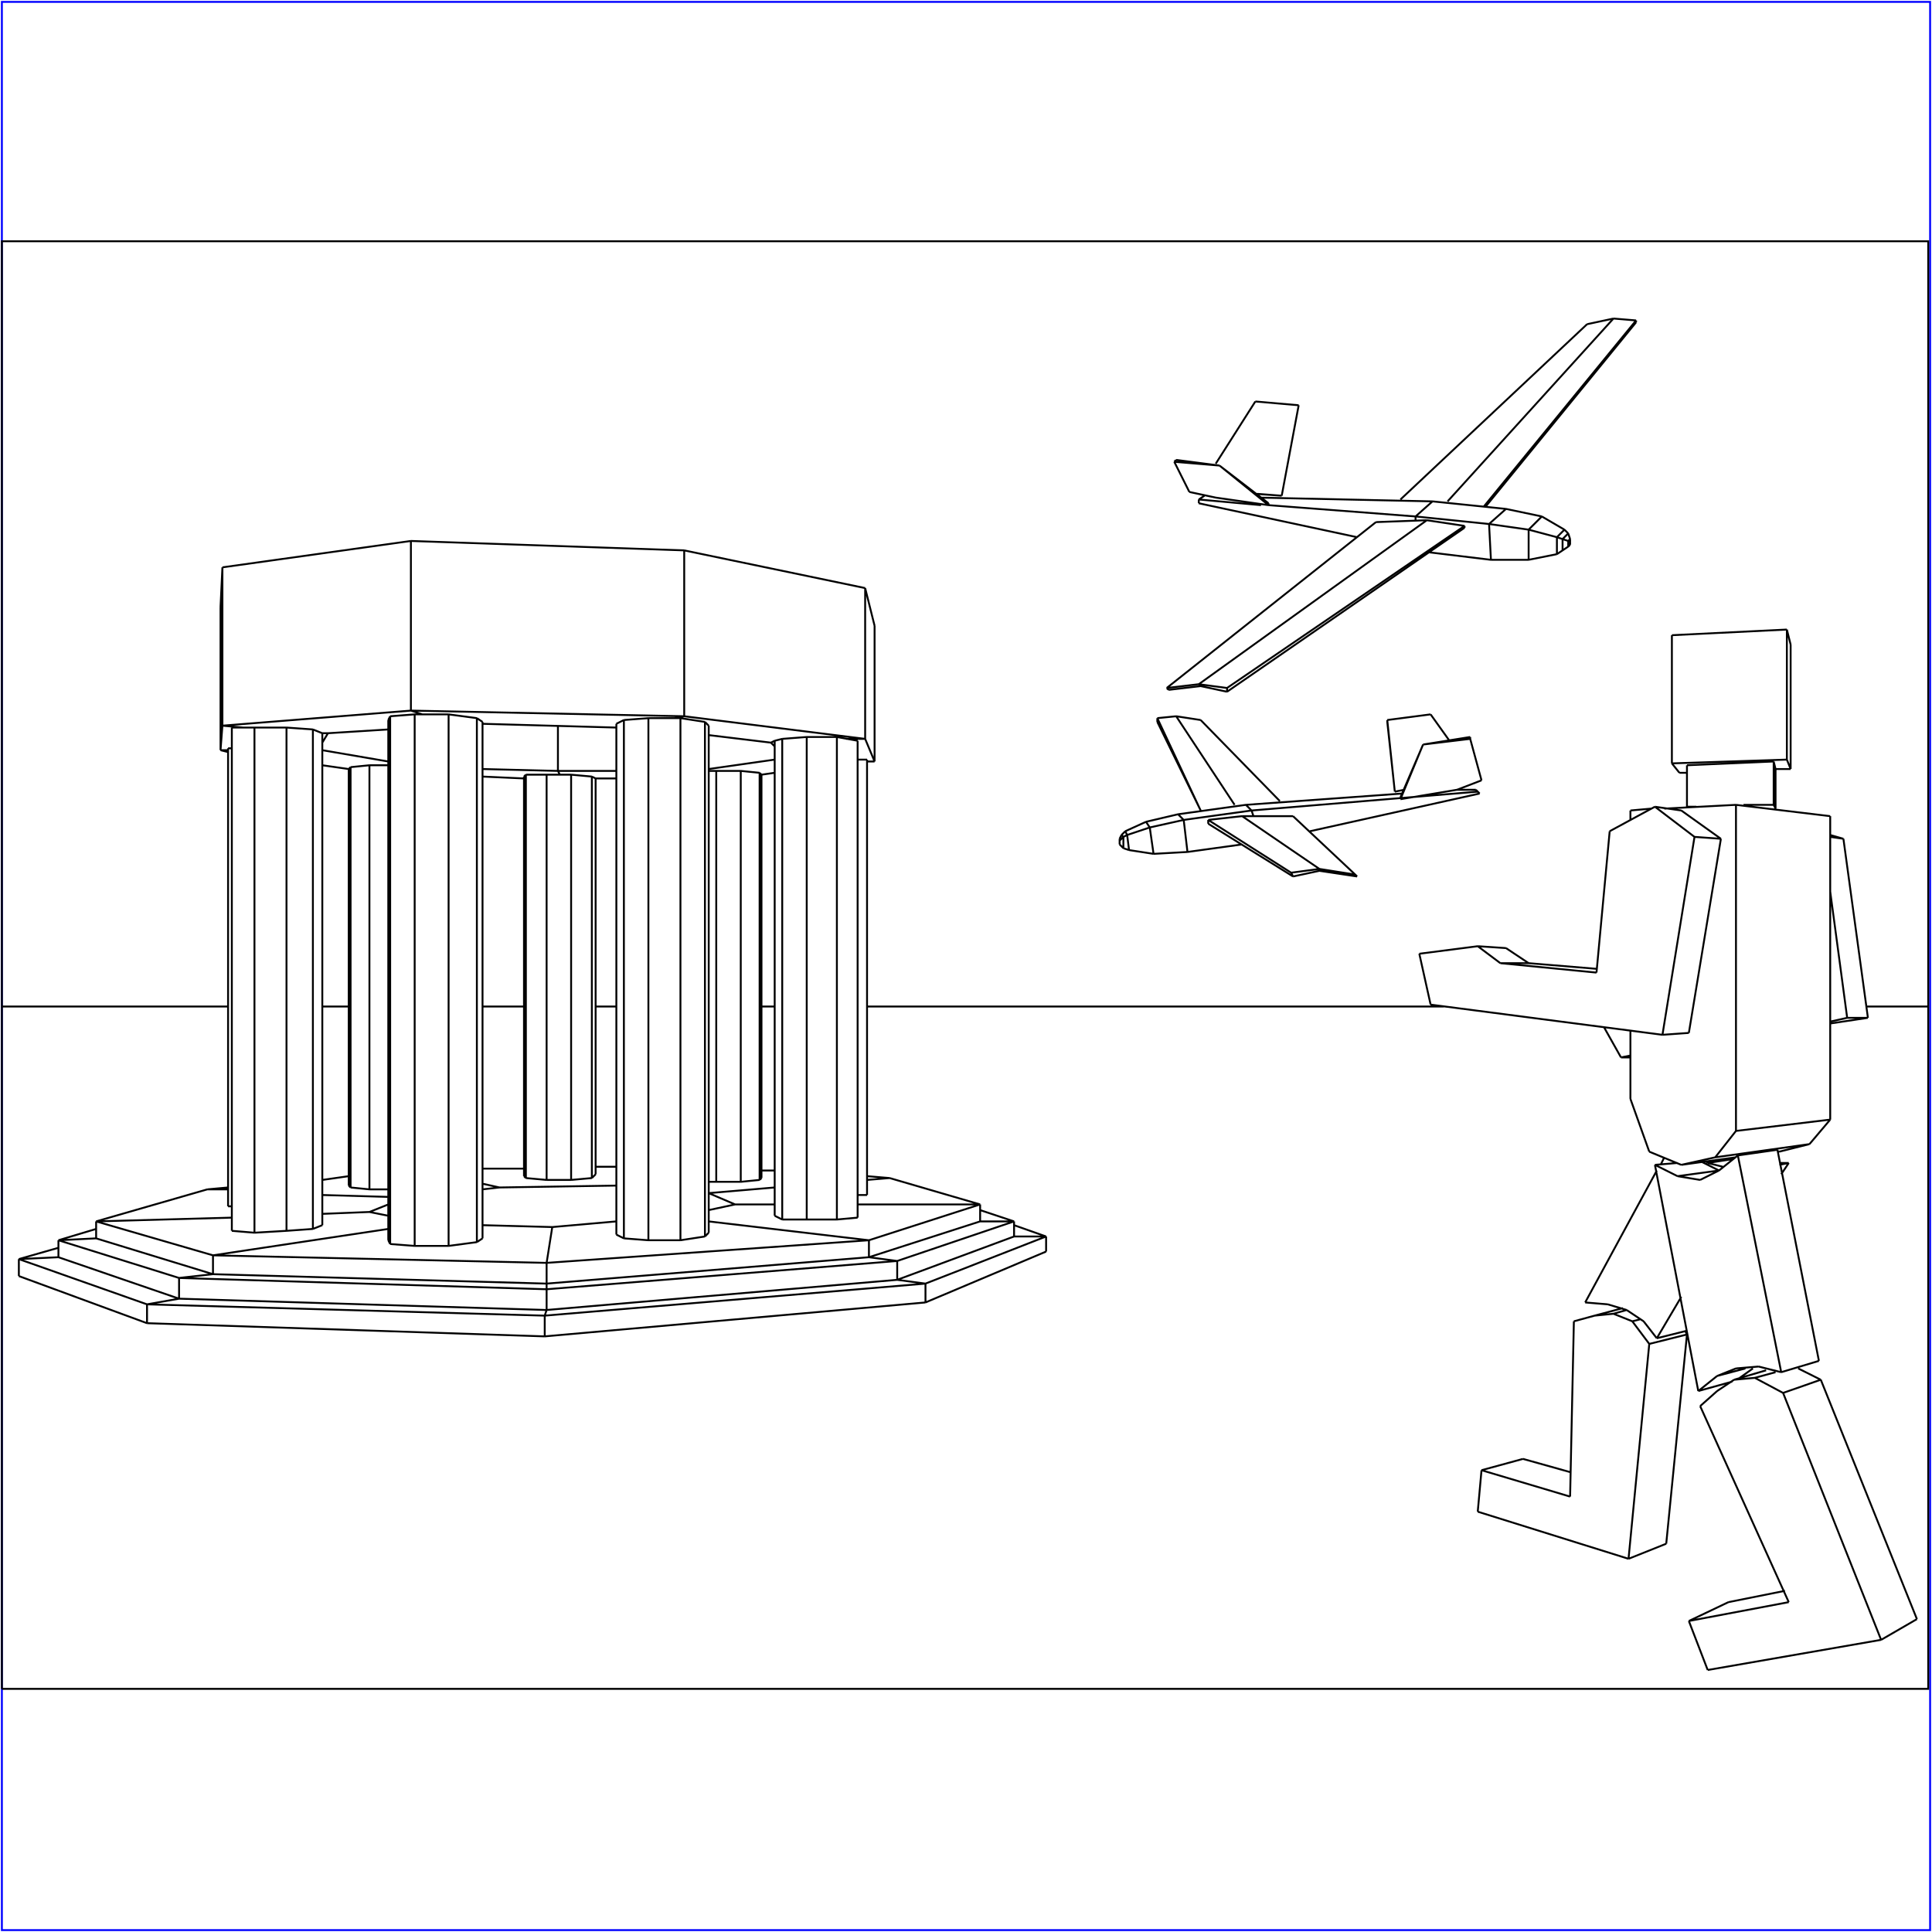 <?xml version="1.0" standalone="no"?>
<!DOCTYPE svg PUBLIC "-//W3C//DTD SVG 20010904//EN"
  "http://www.w3.org/TR/2001/REC-SVG-20010904/DTD/svg10.dtd">
<svg viewBox="0 0 1025 1025" xmlns="http://www.w3.org/2000/svg">
  <title>a SAILDART plot file</title>
  <desc>SAIL III display plot file</desc>
  <rect x="1" y="1" width="1023" height="1023" fill="none" stroke="blue" />
  <path fill="none" stroke="black" stroke-width="1" 
 d="
M 1 896 L 1023 896 L 1023 128 L 1 128 L 1 896
M 755 395 L 743 423
M 755 395 L 780 391
M 755 395 L 743 424
M 780 392 L 780 391
M 755 395 L 755 395
M 743 423 L 743 424
M 780 392 L 755 395
M 786 414 L 780 392
M 773 419 L 786 414
M 743 424 L 773 419
M 740 420 L 745 419
M 740 420 L 745 419
M 769 393 L 759 379
M 736 383 L 740 420
M 736 382 L 740 420
M 736 382 L 736 383
M 740 420 L 740 420
M 759 379 L 736 382
M 686 433 L 719 464
M 686 433 L 659 433
M 641 437 L 686 465
M 720 465 L 719 464
M 719 464 L 700 461
M 700 462 L 720 465
M 686 465 L 700 462
M 700 461 L 700 462
M 685 463 L 686 465
M 641 435 L 641 437
M 659 433 L 641 435
M 685 463 L 641 435
M 700 461 L 685 463
M 659 433 L 700 461
M 624 380 L 655 427
M 614 381 L 637 430
M 614 383 L 637 430
M 679 425 L 637 382
M 637 382 L 624 380
M 614 381 L 614 383
M 624 380 L 614 381
M 664 430 L 665 433
M 630 452 L 659 448
M 661 427 L 744 421
M 783 419 L 773 419
M 695 441 L 785 421
M 664 430 L 628 435
M 784 420 L 664 430
M 661 427 L 625 432
M 594 446 L 594 447
M 594 447 L 594 448
M 594 447 L 594 448
M 594 445 L 594 447
M 594 446 L 594 445
M 594 448 L 594 446
M 596 444 L 594 446
M 594 448 L 594 448
M 594 448 L 596 450
M 595 443 L 594 445
M 596 444 L 595 443
M 596 450 L 596 444
M 598 443 L 596 444
M 596 450 L 599 451
M 597 441 L 595 443
M 598 443 L 597 441
M 599 451 L 598 443
M 610 439 L 598 443
M 599 451 L 612 453
M 608 436 L 597 441
M 610 439 L 608 436
M 610 439 L 612 453
M 628 435 L 610 439
M 612 453 L 630 452
M 625 432 L 608 436
M 785 421 L 784 420
M 784 420 L 783 419
M 628 435 L 625 432
M 661 427 L 664 430
M 630 452 L 628 435
M 856 169 L 768 266
M 868 170 L 787 269
M 842 172 L 743 265
M 788 269 L 868 171
M 856 169 L 842 172
M 868 171 L 868 170
M 868 170 L 856 169
M 777 280 L 651 367
M 757 276 L 730 277
M 730 277 L 619 365
M 636 363 L 757 276
M 619 365 L 620 366
M 619 365 L 636 363
M 620 366 L 637 364
M 637 364 L 651 367
M 636 363 L 637 364
M 651 365 L 651 367
M 777 280 L 777 279
M 777 279 L 757 276
M 777 279 L 651 365
M 636 363 L 651 365
M 920 732 L 937 727
M 931 731 L 942 728
M 966 732 L 954 726
M 949 850 L 902 746
M 947 844 L 917 850
M 896 860 L 906 886
M 917 850 L 896 860
M 896 860 L 949 850
M 946 739 L 931 731
M 920 732 L 911 738
M 931 731 L 920 732
M 1017 859 L 966 732
M 998 870 L 1017 859
M 946 739 L 966 732
M 998 870 L 946 739
M 906 886 L 998 870
M 911 738 L 902 746
M 901 738 L 919 733
M 945 728 L 933 725
M 878 618 L 890 617
M 912 621 L 902 616
M 943 610 L 965 722
M 912 621 L 922 613
M 911 730 L 926 726
M 923 731 L 930 726
M 912 621 L 912 621
M 911 730 L 901 738
M 890 624 L 878 618
M 911 730 L 921 726
M 945 728 L 965 722
M 890 624 L 912 621
M 912 621 L 902 626
M 902 626 L 890 624
M 921 726 L 933 725
M 943 610 L 922 613
M 945 728 L 922 613
M 878 618 L 901 738
M 895 428 L 895 428
M 941 427 L 942 429
M 895 428 L 900 428
M 942 408 L 942 429
M 891 410 L 895 410
M 925 427 L 941 427
M 942 408 L 950 408
M 895 406 L 895 428
M 887 405 L 891 410
M 941 427 L 941 404
M 941 404 L 895 406
M 941 404 L 942 408
M 950 408 L 950 342
M 950 408 L 948 403
M 950 342 L 948 334
M 948 403 L 948 334
M 887 405 L 948 403
M 887 337 L 887 405
M 948 334 L 887 337
M 856 697 L 863 695
M 866 701 L 870 700
M 895 708 L 894 706
M 833 794 L 835 701
M 861 694 L 846 698
M 833 781 L 808 774
M 864 827 L 875 713
M 784 802 L 864 827
M 786 780 L 784 802
M 808 774 L 786 780
M 833 794 L 786 780
M 875 713 L 866 701
M 856 697 L 846 698
M 856 697 L 866 701
M 884 819 L 895 708
M 864 827 L 884 819
M 875 713 L 895 708
M 846 698 L 835 701
M 863 695 L 853 692
M 883 614 L 881 618
M 906 617 L 919 615
M 879 710 L 892 688
M 879 710 L 895 706
M 949 617 L 944 618
M 906 617 L 914 619
M 949 617 L 944 617
M 906 617 L 905 616
M 945 623 L 949 617
M 879 621 L 841 691
M 841 691 L 853 692
M 863 695 L 872 701
M 872 701 L 879 710
M 980 540 L 971 542
M 860 561 L 865 561
M 980 540 L 971 473
M 978 445 L 971 444
M 978 445 L 971 443
M 865 560 L 860 561
M 971 543 L 991 540
M 851 545 L 860 561
M 991 540 L 978 445
M 991 540 L 980 540
M 882 549 L 759 533
M 854 441 L 878 428
M 847 516 L 854 441
M 847 514 L 811 511
M 892 430 L 878 428
M 799 503 L 784 502
M 753 506 L 759 533
M 811 511 L 799 503
M 784 502 L 753 506
M 811 511 L 796 511
M 796 511 L 784 502
M 847 516 L 796 511
M 913 445 L 899 444
M 896 548 L 913 445
M 913 445 L 892 430
M 882 549 L 896 548
M 882 549 L 899 444
M 899 444 L 878 428
M 892 618 L 921 614
M 892 618 L 875 611
M 865 430 L 865 435
M 921 427 L 883 429
M 921 427 L 971 433
M 943 611 L 944 611
M 865 547 L 865 583
M 876 429 L 865 430
M 921 600 L 921 427
M 892 618 L 910 614
M 865 583 L 875 611
M 960 607 L 910 614
M 944 611 L 960 607
M 971 594 L 971 433
M 921 600 L 971 594
M 960 607 L 971 594
M 910 614 L 921 600
M 680 263 L 666 262
M 666 213 L 645 246
M 667 262 L 680 263
M 680 263 L 689 215
M 680 263 L 689 215
M 689 215 L 666 213
M 689 215 L 689 215
M 680 263 L 680 263
M 673 267 L 673 268
M 645 264 L 631 261
M 647 247 L 673 267
M 673 268 L 647 247
M 645 264 L 673 268
M 623 245 L 631 261
M 647 247 L 623 245
M 624 244 L 623 245
M 647 247 L 647 247
M 647 247 L 624 244
M 636 267 L 720 285
M 751 274 L 751 276
M 636 265 L 669 268
M 760 266 L 668 264
M 758 293 L 791 297
M 673 268 L 751 274
M 799 270 L 760 266
M 639 263 L 636 265
M 751 274 L 790 278
M 833 288 L 833 286
M 833 289 L 833 288
M 833 288 L 832 290
M 832 287 L 833 288
M 833 286 L 832 287
M 833 289 L 833 286
M 833 286 L 832 283
M 832 290 L 833 289
M 832 287 L 832 290
M 829 292 L 832 290
M 829 286 L 832 287
M 832 283 L 829 286
M 832 283 L 830 281
M 829 286 L 829 292
M 826 294 L 829 292
M 826 285 L 829 286
M 830 281 L 826 285
M 830 281 L 818 274
M 826 285 L 826 294
M 811 297 L 826 294
M 811 281 L 826 285
M 818 274 L 811 281
M 818 274 L 799 270
M 811 281 L 811 297
M 791 297 L 811 297
M 790 278 L 811 281
M 636 265 L 636 267
M 790 278 L 791 297
M 799 270 L 790 278
M 751 274 L 760 266
M 185 534 L 171 534
M 327 534 L 316 534
M 278 534 L 256 534
M 411 534 L 404 534
M 766 534 L 460 534
M 990 534 L 1023 534
M 121 534 L 1 534
M 411 645 L 411 393
M 455 644 L 455 394
M 455 393 L 444 391
M 444 391 L 428 391
M 444 647 L 444 391
M 428 391 L 415 392
M 428 647 L 428 391
M 415 392 L 411 393
M 415 647 L 415 392
M 455 394 L 455 393
M 455 646 L 455 393
M 455 646 L 455 644
M 411 645 L 415 647
M 415 647 L 428 647
M 428 647 L 444 647
M 444 647 L 455 646
M 327 384 L 327 655
M 376 654 L 376 385
M 361 381 L 344 381
M 344 381 L 331 382
M 344 658 L 344 381
M 331 382 L 327 384
M 331 657 L 331 382
M 376 385 L 374 383
M 374 383 L 361 381
M 374 656 L 374 383
M 361 658 L 361 381
M 361 658 L 374 656
M 374 656 L 376 654
M 327 655 L 331 657
M 331 657 L 344 658
M 344 658 L 361 658
M 206 382 L 206 658
M 256 657 L 256 383
M 220 379 L 207 380
M 207 380 L 206 382
M 207 660 L 207 380
M 256 383 L 253 381
M 253 381 L 238 379
M 253 659 L 253 381
M 238 379 L 220 379
M 238 661 L 238 379
M 220 661 L 220 379
M 220 661 L 238 661
M 238 661 L 253 659
M 253 659 L 256 657
M 206 658 L 207 660
M 207 660 L 220 661
M 171 389 L 171 650
M 123 386 L 123 388
M 123 388 L 123 651
M 171 389 L 166 387
M 166 387 L 152 386
M 166 652 L 166 387
M 152 386 L 135 386
M 152 653 L 152 386
M 135 386 L 123 386
M 135 654 L 135 386
M 123 653 L 123 386
M 123 653 L 135 654
M 135 654 L 152 653
M 152 653 L 166 652
M 166 652 L 171 650
M 123 651 L 123 653
M 121 639 L 121 399
M 121 640 L 123 640
M 123 397 L 121 397
M 121 397 L 121 399
M 121 640 L 121 397
M 121 639 L 121 640
M 185 629 L 185 408
M 196 631 L 206 631
M 206 406 L 196 406
M 196 406 L 186 407
M 196 631 L 196 406
M 186 407 L 185 408
M 186 630 L 186 407
M 185 629 L 186 630
M 186 630 L 196 631
M 278 412 L 278 624
M 316 413 L 316 623
M 303 411 L 290 411
M 316 413 L 314 412
M 314 412 L 303 411
M 314 625 L 314 412
M 303 626 L 303 411
M 290 411 L 279 411
M 290 626 L 290 411
M 279 411 L 278 412
M 279 625 L 279 411
M 278 624 L 279 625
M 279 625 L 290 626
M 290 626 L 303 626
M 303 626 L 314 625
M 314 625 L 316 623
M 403 410 L 404 411
M 376 409 L 380 409
M 376 627 L 380 627
M 404 625 L 404 411
M 403 410 L 393 409
M 403 626 L 403 410
M 393 409 L 380 409
M 393 627 L 393 409
M 380 627 L 380 409
M 380 627 L 393 627
M 393 627 L 403 626
M 403 626 L 404 625
M 460 403 L 455 403
M 455 634 L 460 634
M 460 405 L 460 403
M 460 634 L 460 403
M 460 632 L 460 405
M 460 634 L 460 632
M 171 406 L 185 408
M 256 412 L 278 413
M 296 409 L 297 411
M 316 413 L 327 413
M 404 411 L 411 410
M 464 404 L 460 404
M 117 398 L 121 399
M 117 398 L 121 398
M 409 394 L 411 396
M 118 385 L 129 386
M 459 392 L 449 392
M 296 409 L 327 409
M 378 409 L 376 409
M 411 403 L 376 408
M 256 384 L 327 386
M 363 380 L 358 381
M 218 377 L 224 379
M 174 389 L 206 387
M 171 398 L 206 404
M 296 409 L 256 408
M 296 409 L 296 385
M 460 404 L 464 404
M 171 394 L 174 389
M 171 389 L 174 389
M 411 393 L 409 394
M 376 390 L 409 394
M 464 332 L 459 312
M 459 392 L 464 404
M 459 312 L 459 392
M 459 312 L 363 292
M 363 380 L 459 392
M 363 292 L 363 380
M 363 292 L 218 287
M 218 377 L 363 380
M 218 287 L 218 377
M 218 287 L 118 301
M 118 385 L 218 377
M 118 301 L 118 385
M 118 301 L 117 322
M 117 398 L 118 385
M 117 322 L 117 398
M 464 404 L 464 332
M 31 667 L 31 658
M 555 656 L 538 650
M 51 648 L 123 646
M 196 643 L 206 645
M 293 651 L 256 650
M 113 666 L 206 652
M 293 651 L 327 648
M 461 658 L 376 648
M 390 639 L 376 642
M 520 639 L 455 639
M 110 631 L 121 631
M 196 643 L 206 639
M 171 634 L 206 635
M 265 630 L 256 631
M 327 629 L 327 629
M 390 639 L 376 633
M 185 624 L 171 626
M 376 633 L 411 630
M 472 625 L 460 624
M 327 619 L 316 619
M 265 630 L 256 628
M 278 620 L 256 620
M 411 621 L 404 621
M 327 629 L 327 629
M 51 657 L 51 648
M 538 648 L 520 642
M 31 662 L 10 668
M 171 644 L 196 643
M 411 639 L 390 639
M 121 630 L 110 631
M 460 626 L 472 625
M 51 652 L 31 658
M 520 639 L 461 658
M 520 648 L 461 667
M 538 648 L 476 669
M 538 656 L 476 679
M 555 656 L 491 681
M 491 691 L 555 664
M 461 667 L 461 658
M 290 670 L 461 658
M 476 669 L 461 667
M 290 681 L 461 667
M 476 679 L 476 669
M 290 684 L 476 669
M 491 681 L 476 679
M 290 695 L 476 679
M 491 691 L 491 681
M 289 698 L 491 681
M 289 709 L 491 691
M 290 670 L 293 651
M 290 681 L 290 670
M 113 666 L 290 670
M 290 684 L 290 681
M 113 676 L 290 681
M 290 695 L 290 684
M 95 678 L 290 684
M 289 698 L 290 695
M 95 689 L 290 695
M 289 709 L 289 698
M 78 692 L 289 698
M 78 702 L 289 709
M 113 676 L 113 666
M 51 648 L 113 666
M 95 678 L 113 676
M 51 657 L 113 676
M 95 689 L 95 678
M 31 658 L 95 678
M 78 692 L 95 689
M 31 667 L 95 689
M 78 702 L 78 692
M 10 668 L 78 692
M 10 677 L 78 702
M 110 631 L 51 648
M 31 658 L 51 657
M 10 668 L 31 667
M 10 668 L 10 677
M 327 629 L 265 630
M 520 639 L 472 625
M 520 648 L 520 639
M 538 648 L 520 648
M 538 656 L 538 648
M 555 656 L 538 656
M 555 664 L 555 656
" />
</svg>
